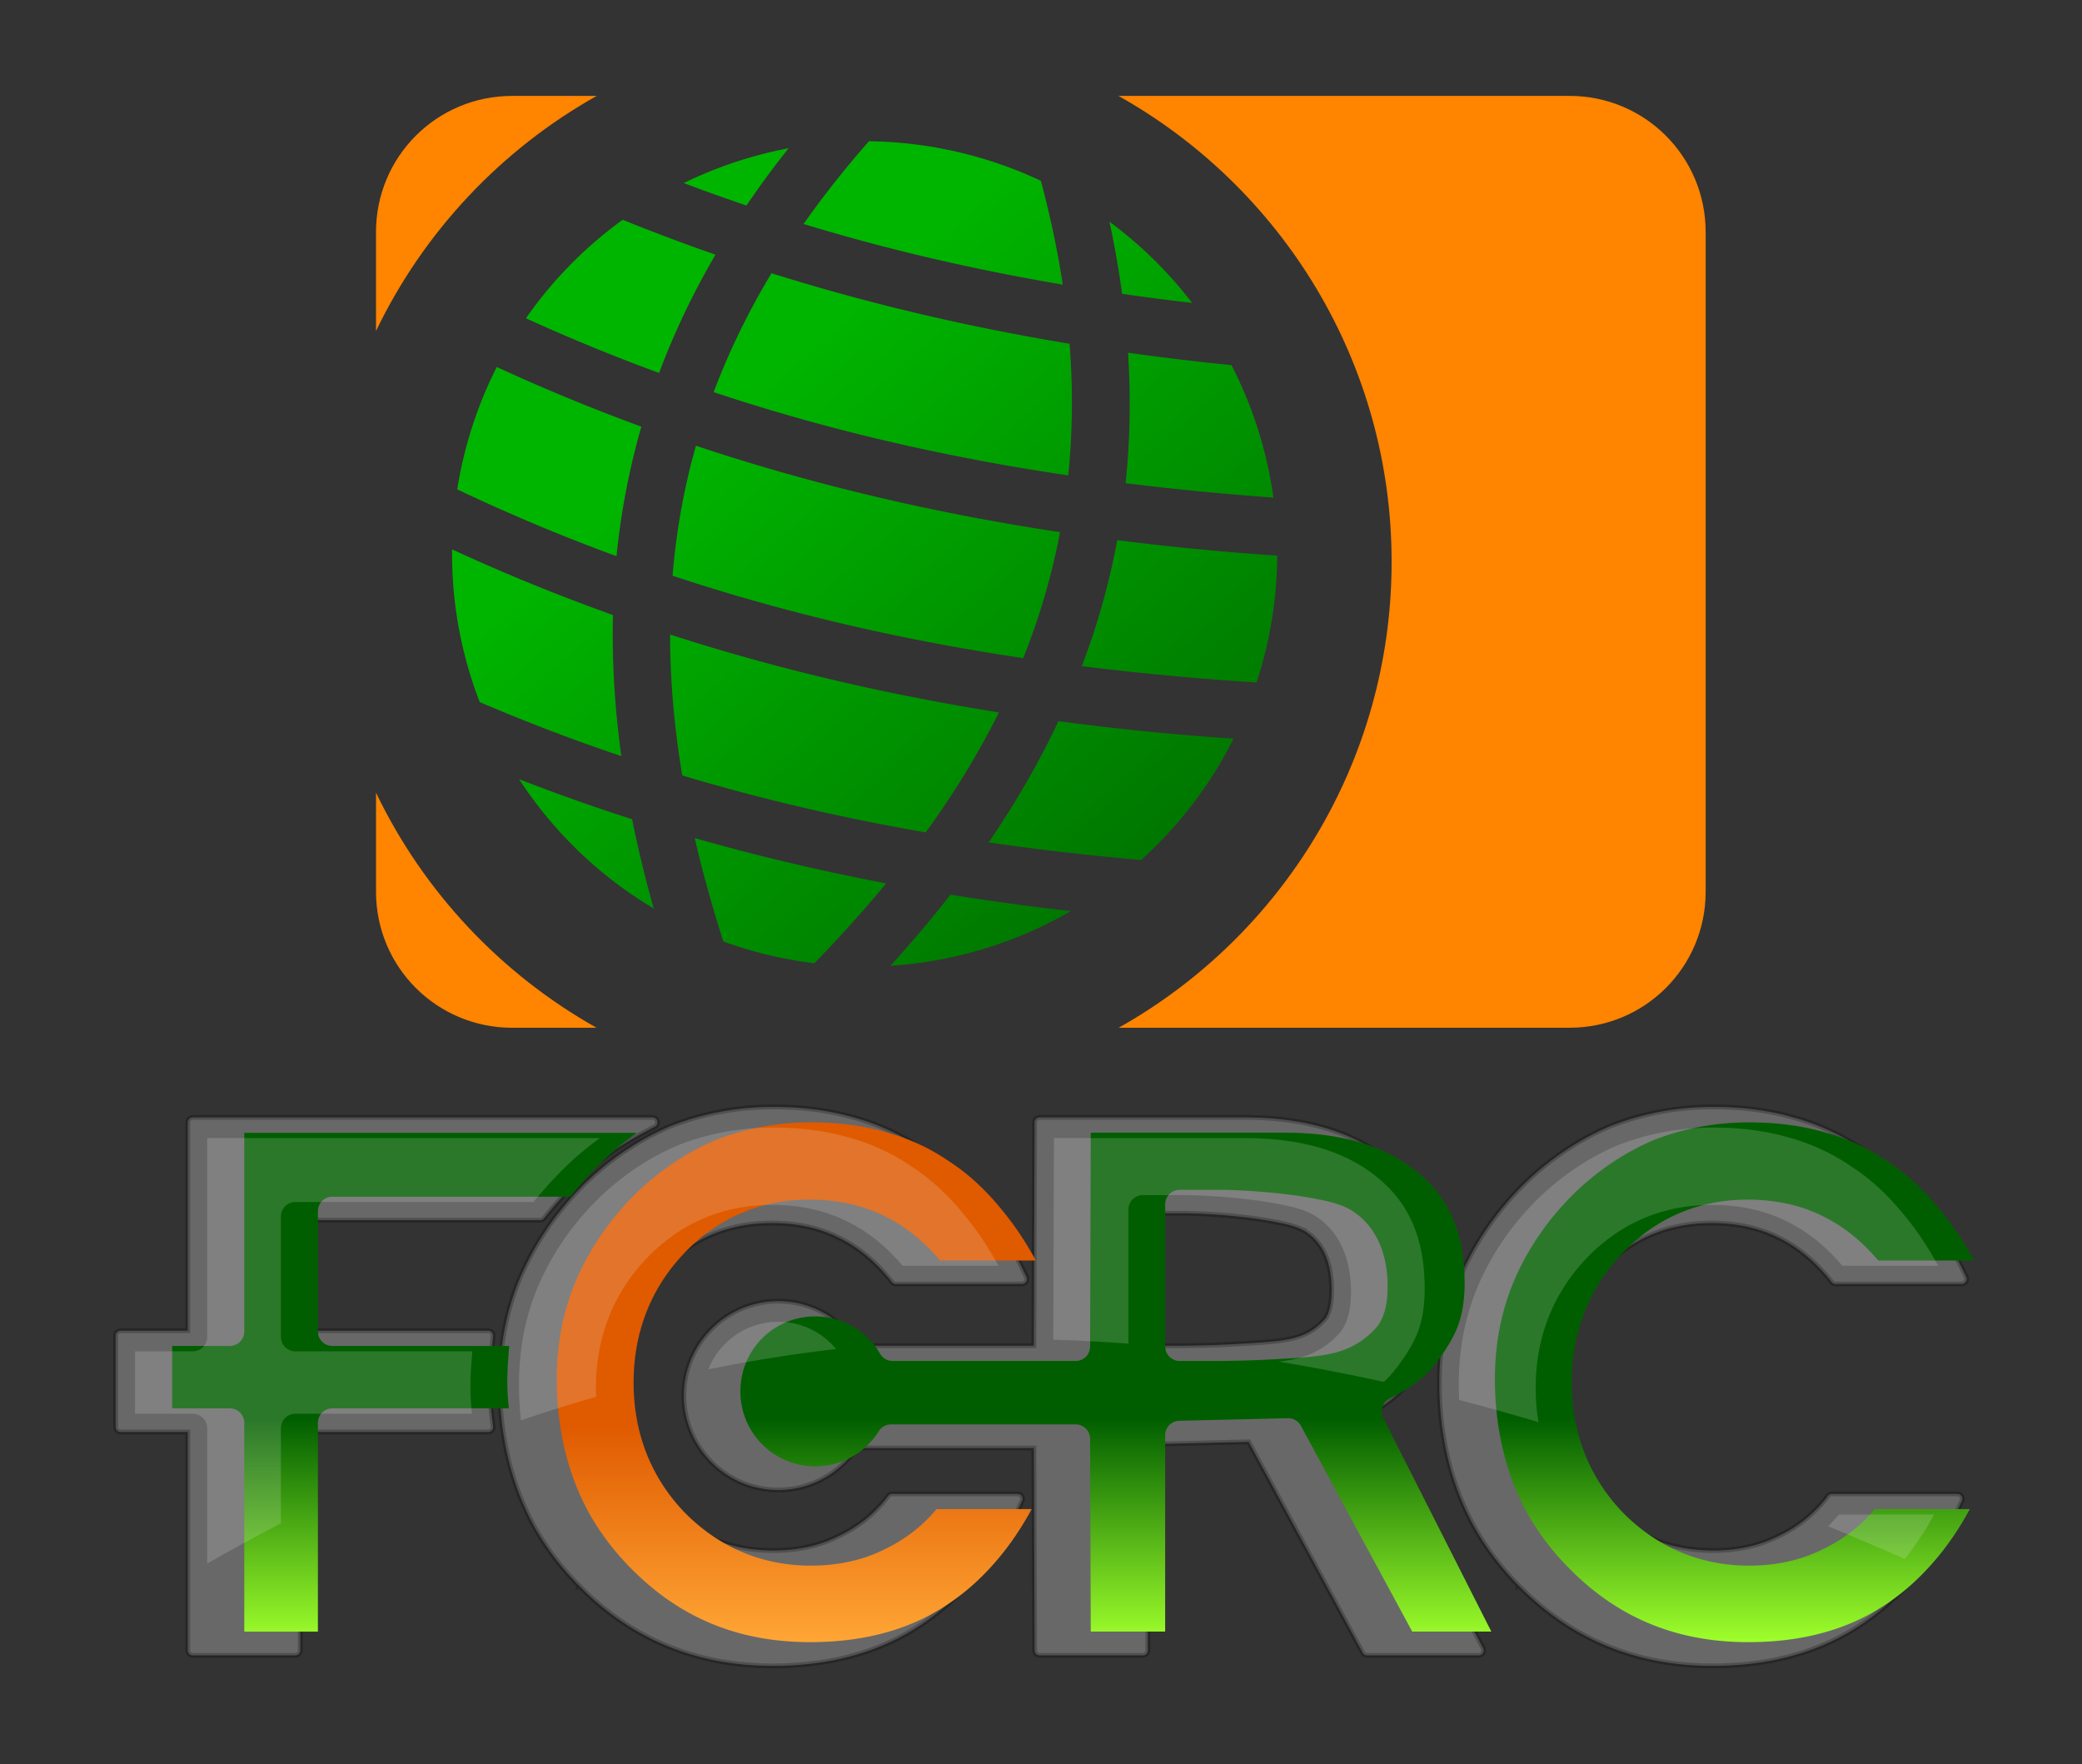 <svg xmlns="http://www.w3.org/2000/svg" xmlns:xlink="http://www.w3.org/1999/xlink" viewBox="0 0 745.16 631.35"><rect x="0" y="0" width="745.16" height="631.35" fill="#333333" stroke="none"/><defs><linearGradient id="b" y2="-591.5" gradientUnits="userSpaceOnUse" x2="-7866" gradientTransform="translate(-1937.5 3155.8) scale(.707)" y1="-255.54" x1="-7573.8"><stop offset="0" stop-color="#060"/><stop offset="1" stop-color="#00b500"/></linearGradient><linearGradient id="c" y2="4658.7" gradientUnits="userSpaceOnUse" x2="-31415" y1="4526.5" x1="-31415"><stop offset="0" stop-color="#e05a00"/><stop offset="1" stop-color="#ffa635"/></linearGradient><linearGradient id="d" y2="-4939.4" xlink:href="#a" gradientUnits="userSpaceOnUse" x2="-6028.8" gradientTransform="translate(-25669 9227.2) scale(.925)" y1="-5086.5" x1="-6028.8"/><linearGradient id="a"><stop offset="0" stop-color="#005e00"/><stop offset="1" stop-color="#9fff2b"/></linearGradient></defs><path d="M-7420 2648.4a166.362 166.362 0 00-36.204-4.433c-9.762 11.054-18.487 22.138-26.27 33.222 34.872 10.627 69.553 18.509 104.1 24.359-2.04-13.467-4.954-27.367-8.8-41.701a166.491 166.491 0 00-32.828-11.447zm60.394 27.897a375.606 375.606 0 015.08 28.955 1033.736 1033.736 0 0028.106 3.64 165.584 165.584 0 00-33.186-32.594zm-128.9-29.513a165.698 165.698 0 00-42.079 13.977 762.142 762.142 0 0025.163 9.008 374.83 374.83 0 0116.916-22.984zm-66.633 28.718a165.746 165.746 0 00-38.862 39.565 757.555 757.555 0 0053.484 21.959c5.962-15.942 13.46-31.772 22.642-47.512a785.302 785.302 0 01-37.264-14.011zm244.54 58.38a1040.34 1040.34 0 01-41.544-4.986c1.173 18.106.793 35.544-.982 52.405 19.824 2.47 39.619 4.36 59.374 5.8a165.635 165.635 0 00-16.848-53.218zm-184.77-36.916c-9.552 15.895-17.224 31.814-23.223 47.762 47.795 15.908 95.239 26.461 142.43 33.447 1.73-16.88 1.971-34.471.525-52.875-40.47-6.698-80.424-15.967-119.74-28.333zm-110.35 37.679c-5.848 11.535-10.422 23.938-13.516 37.085a168.09 168.09 0 00-2.362 12.064 757.678 757.678 0 0063.98 26.835c1.745-17.446 5.012-34.792 9.975-52.036a775.129 775.129 0 01-58.078-23.948zm313.49 75.762c-21.542-1.46-42.96-3.506-64.246-6.22-3.257 17.498-8.044 34.342-14.223 50.606 23.446 2.929 46.828 5.054 70.178 6.572a167.9 167.9 0 003.866-13.73 166.143 166.143 0 004.424-37.227zm-233.48-44.134c-4.928 17.37-7.966 34.773-9.399 52.194 47.27 15.674 94.177 26.145 140.86 33.099 6.443-16.133 11.454-32.961 14.786-50.587-49.58-7.49-98.392-18.754-146.24-34.707zm-97.95 41.618c-.251 21.306 3.654 42.074 11.082 61.326a756.252 756.252 0 0056.899 21.718c-2.623-18.987-3.816-37.88-3.37-56.674-21.744-7.764-43.293-16.518-64.61-26.37zm313.88 76.035c-23.594-1.605-47.034-3.92-70.318-7.036-7.926 16.834-17.329 33.034-28.028 48.696 20.447 2.97 40.843 5.286 61.208 7.071 15.079-13.592 27.778-30.014 37.138-48.732zm-226.3-41.832c-.024 18.837 1.71 37.71 4.864 56.594 32.747 9.817 65.337 17.266 97.8 22.876 11.168-15.403 21.069-31.429 29.407-48.19-44.704-7.098-88.772-17.287-132.07-31.281zm-60.657 58.11c13.653 20.948 32.038 38.828 54.06 51.919-3.376-11.977-6.28-23.924-8.681-35.839a791.946 791.946 0 01-45.379-16.08zm221.64 52.969a1008.211 1008.211 0 01-48.383-6.595c-7.558 9.708-15.6 19.22-24.079 28.539 25.85-1.615 50.6-9.311 72.462-21.944zm-151.1-29.312c3.188 13.825 7.065 27.675 11.498 41.518a167.388 167.388 0 0018.792 5.602 167.536 167.536 0 0017.756 3.157c10.163-10.43 19.805-21.124 28.842-32.094-25.864-4.91-51.502-10.94-76.888-18.182z" fill="url(#b)" transform="translate(6954.493 -2305.22) scale(.891)"/><path d="M183.316 34.322c-26.997 0-48.748 21.751-48.748 48.749v35.405c17.055-35.527 44.77-64.947 79-84.153h-30.252zm217 0c58.317 32.723 97.75 95.12 97.75 166.744 0 71.606-39.404 134.011-97.688 166.743h161.369c26.997 0 48.72-21.723 48.72-48.72V83.067c0-26.998-21.724-48.748-48.72-48.748H400.325zM134.575 283.69v35.405c0 26.997 21.75 48.72 48.748 48.72h30.196c-34.203-19.207-61.897-48.618-78.944-84.125z" fill="#ff8400"/><g><path d="M276.752 396.142c-12.932 0-25.32 2.333-37.12 7a1.761 1.761 0 00-.053.034c-11.362 4.933-21.637 11.898-30.78 20.865a1.761 1.761 0 000 .017c-9.666 9.666-17.161 20.585-22.442 32.73a1.761 1.761 0 00-.018 0c-5.028 11.822-7.526 24.578-7.526 38.205 0 9.214 1.012 18.147 3.034 26.764a97.695 97.695 0 009.374 24.577 1.761 1.761 0 000 .017c4.313 7.66 9.585 14.615 15.746 20.865v.017l.017-.017c18.73 19.254 42.02 28.968 69.51 28.968 20.872 0 38.772-4.971 53.545-14.967 7.25-4.864 13.898-11.005 19.966-18.39 6.077-7.398 11.346-15.97 15.814-25.697a1.761 1.761 0 00-1.593-2.491h-44.9a1.761 1.761 0 00-1.407.695c-4.768 6.273-10.672 11.062-17.78 14.407a1.761 1.761 0 00-.053.017c-6.736 3.41-14.483 5.136-23.34 5.136-15.75 0-29.04-5.607-40.256-16.984l-.017-.017c-10.859-11.372-16.238-25.118-16.238-41.594 0-16.486 5.385-30.237 16.255-41.612 10.87-11.375 23.973-16.984 39.73-16.984 9.119 0 17.095 1.76 24.001 5.255a1.761 1.761 0 00.018 0c7.002 3.418 13.322 8.682 18.983 15.865a1.761 1.761 0 001.39.678h45.172a1.761 1.761 0 001.593-2.509c-4.81-10.23-10.365-19.178-16.696-26.831 0-.006-.011-.011-.017-.017-6.23-7.717-13.023-13.969-20.357-18.746-.012-.01-.017-.026-.035-.034-7.415-5.113-15.576-8.92-24.476-11.39h-.017c-8.83-2.559-18.516-3.83-29.035-3.83zm336.334 0c-12.932 0-25.304 2.334-37.103 7a1.761 1.761 0 00-.053.034c-11.362 4.933-21.653 11.897-30.798 20.865a1.761 1.761 0 000 .017c-9.665 9.666-17.16 20.585-22.441 32.73a1.761 1.761 0 00-.018 0c-5.028 11.822-7.526 24.578-7.526 38.205 0 9.214 1.013 18.147 3.035 26.764a97.746 97.746 0 009.39 24.577 1.761 1.761 0 000 .017 98.372 98.372 0 0015.73 20.865v.017l.017-.017c18.73 19.254 42.02 28.968 69.509 28.968 20.873 0 38.772-4.971 53.544-14.967 7.251-4.863 13.916-11.003 19.985-18.39 6.076-7.398 11.345-15.97 15.814-25.697a1.761 1.761 0 00-1.593-2.491H655.66a1.761 1.761 0 00-1.407.695c-4.769 6.275-10.656 11.062-17.763 14.407a1.761 1.761 0 00-.053.017c-6.735 3.409-14.5 5.136-23.357 5.136-15.75 0-29.04-5.607-40.256-16.984l-.017-.017c-10.86-11.372-16.238-25.118-16.238-41.594 0-16.486 5.385-30.237 16.255-41.612 10.869-11.375 23.99-16.984 39.747-16.984 9.118 0 17.077 1.76 23.984 5.255a1.761 1.761 0 00.018 0c7.003 3.418 13.34 8.684 19 15.865a1.761 1.761 0 001.39.678h45.172a1.761 1.761 0 001.593-2.509c-4.81-10.232-10.383-19.179-16.713-26.831 0-.006-.011-.011-.017-.017-6.229-7.716-13.006-13.968-20.34-18.746-.012-.01-.018-.026-.035-.034-7.417-5.114-15.594-8.921-24.493-11.39h-.018c-8.83-2.559-18.515-3.83-29.034-3.83zm-544.105 3.763a1.761 1.761 0 00-1.762 1.763v74.564h-24.07a1.761 1.761 0 00-1.762 1.763v32.713a1.761 1.761 0 001.762 1.763h24.07v78.188a1.761 1.761 0 001.762 1.763h36.73a1.761 1.761 0 001.763-1.763v-78.188h67.275a1.761 1.761 0 001.746-2c-1.622-12.123-1.621-15.818 0-32.307a1.761 1.761 0 00-1.746-1.932h-67.275v-39.56h85.853a1.761 1.761 0 001.356-.645c13.4-16.388 22.58-24.096 39.646-32.781a1.761 1.761 0 00-.797-3.34H68.98zm303.066 0a1.761 1.761 0 00-1.763 1.763l-.255 79.953H307.2c-5.968-9.563-16.555-15.966-28.645-15.966-18.64 0-33.798 15.158-33.798 33.798s15.16 33.78 33.798 33.78c11.692 0 21.972-5.975 28.035-15.016h63.446l.254 72.441a1.761 1.761 0 001.763 1.763h37.001a1.761 1.761 0 001.763-1.763v-73.784l36.086-.865 40.816 75.48a1.761 1.761 0 001.542.932h39.985a1.761 1.761 0 001.559-2.577l-43.086-82.463c7.206-3.758 12.793-7.948 16.542-12.713l.018-.017c4.403-5.462 7.608-10.708 9.593-15.763a1.761 1.761 0 000-.017c2-5.182 2.983-11.237 2.983-18.153 0-19.15-6.333-34.216-18.932-44.68v-.017c0-.006-.012.005-.018 0-12.847-10.79-30.43-16.12-52.511-16.12h-73.342zm38.764 34.29h11.983c5.034 0 10.886.296 17.51.898 6.613.601 12.372 1.42 17.305 2.44a1.761 1.761 0 00.036 0c4.883.927 8.327 2.223 10.203 3.594a1.761 1.761 0 00.018.017c5.803 4.134 8.729 10.78 8.729 20.628 0 4.666-.819 7.973-2.119 9.95-3.305 3.827-6.6 5.794-11.017 7.017-4.447 1.23-10.057 1.627-17.527 2.068-12.579.772-19.886.813-28.967.813h-6.152v-47.425z" opacity=".088" stroke="#000" stroke-width="1.715" fill="#fff"/><path d="M276.752 396.142c-12.932 0-25.32 2.333-37.12 7a1.761 1.761 0 00-.053.034c-11.362 4.933-21.637 11.898-30.78 20.865a1.761 1.761 0 000 .017c-9.666 9.666-17.161 20.585-22.442 32.73a1.761 1.761 0 00-.018 0c-5.028 11.822-7.526 24.578-7.526 38.205 0 9.214 1.012 18.147 3.034 26.764a97.695 97.695 0 009.374 24.577 1.761 1.761 0 000 .017c4.313 7.66 9.585 14.615 15.746 20.865v.017l.017-.017c18.73 19.254 42.02 28.968 69.51 28.968 20.872 0 38.772-4.971 53.545-14.967 7.25-4.864 13.898-11.005 19.966-18.39 6.077-7.398 11.346-15.97 15.814-25.697a1.761 1.761 0 00-1.593-2.491h-44.9a1.761 1.761 0 00-1.407.695c-4.768 6.273-10.672 11.062-17.78 14.407a1.761 1.761 0 00-.053.017c-6.736 3.41-14.483 5.136-23.34 5.136-15.75 0-29.04-5.607-40.256-16.984l-.017-.017c-10.859-11.372-16.238-25.118-16.238-41.594 0-16.486 5.385-30.237 16.255-41.612 10.87-11.375 23.973-16.984 39.73-16.984 9.119 0 17.095 1.76 24.001 5.255a1.761 1.761 0 00.018 0c7.002 3.418 13.322 8.682 18.983 15.865a1.761 1.761 0 001.39.678h45.172a1.761 1.761 0 001.593-2.509c-4.81-10.23-10.365-19.178-16.696-26.831 0-.006-.011-.011-.017-.017-6.23-7.717-13.023-13.969-20.357-18.746-.012-.01-.017-.026-.035-.034-7.415-5.113-15.576-8.92-24.476-11.39h-.017c-8.83-2.559-18.516-3.83-29.035-3.83zm336.334 0c-12.932 0-25.304 2.334-37.103 7a1.761 1.761 0 00-.053.034c-11.362 4.933-21.653 11.897-30.798 20.865a1.761 1.761 0 000 .017c-9.665 9.666-17.16 20.585-22.441 32.73a1.761 1.761 0 00-.018 0c-5.028 11.822-7.526 24.578-7.526 38.205 0 9.214 1.013 18.147 3.035 26.764a97.746 97.746 0 009.39 24.577 1.761 1.761 0 000 .017 98.372 98.372 0 0015.73 20.865v.017l.017-.017c18.73 19.254 42.02 28.968 69.509 28.968 20.873 0 38.772-4.971 53.544-14.967 7.251-4.863 13.916-11.003 19.985-18.39 6.076-7.398 11.345-15.97 15.814-25.697a1.761 1.761 0 00-1.593-2.491H655.66a1.761 1.761 0 00-1.407.695c-4.769 6.275-10.656 11.062-17.763 14.407a1.761 1.761 0 00-.053.017c-6.735 3.409-14.5 5.136-23.357 5.136-15.75 0-29.04-5.607-40.256-16.984l-.017-.017c-10.86-11.372-16.238-25.118-16.238-41.594 0-16.486 5.385-30.237 16.255-41.612 10.869-11.375 23.99-16.984 39.747-16.984 9.118 0 17.077 1.76 23.984 5.255a1.761 1.761 0 00.018 0c7.003 3.418 13.34 8.684 19 15.865a1.761 1.761 0 001.39.678h45.172a1.761 1.761 0 001.593-2.509c-4.81-10.232-10.383-19.179-16.713-26.831 0-.006-.011-.011-.017-.017-6.229-7.716-13.006-13.968-20.34-18.746-.012-.01-.018-.026-.035-.034-7.417-5.114-15.594-8.921-24.493-11.39h-.018c-8.83-2.559-18.515-3.83-29.034-3.83zm-544.105 3.763a1.761 1.761 0 00-1.762 1.763v74.564h-24.07a1.761 1.761 0 00-1.762 1.763v32.713a1.761 1.761 0 001.762 1.763h24.07v78.188a1.761 1.761 0 001.762 1.763h36.73a1.761 1.761 0 001.763-1.763v-78.188h67.275a1.761 1.761 0 001.746-2c-1.622-12.123-1.621-15.818 0-32.307a1.761 1.761 0 00-1.746-1.932h-67.275v-39.56h85.853a1.761 1.761 0 001.356-.645c13.4-16.388 22.58-24.096 39.646-32.781a1.761 1.761 0 00-.797-3.34H68.98zm303.066 0a1.761 1.761 0 00-1.763 1.763l-.255 79.953H307.2c-5.968-9.563-16.555-15.966-28.645-15.966-18.64 0-33.798 15.158-33.798 33.798s15.16 33.78 33.798 33.78c11.692 0 21.972-5.975 28.035-15.016h63.446l.254 72.441a1.761 1.761 0 001.763 1.763h37.001a1.761 1.761 0 001.763-1.763v-73.784l36.086-.865 40.816 75.48a1.761 1.761 0 001.542.932h39.985a1.761 1.761 0 001.559-2.577l-43.086-82.463c7.206-3.758 12.793-7.948 16.542-12.713l.018-.017c4.403-5.462 7.608-10.708 9.593-15.763a1.761 1.761 0 000-.017c2-5.182 2.983-11.237 2.983-18.153 0-19.15-6.333-34.216-18.932-44.68v-.017c0-.006-.012.005-.018 0-12.847-10.79-30.43-16.12-52.511-16.12h-73.342zm38.764 34.29h11.983c5.034 0 10.886.296 17.51.898 6.613.601 12.372 1.42 17.305 2.44a1.761 1.761 0 00.036 0c4.883.927 8.327 2.223 10.203 3.594a1.761 1.761 0 00.018.017c5.803 4.134 8.729 10.78 8.729 20.628 0 4.666-.819 7.973-2.119 9.95-3.305 3.827-6.6 5.794-11.017 7.017-4.447 1.23-10.057 1.627-17.527 2.068-12.579.772-19.886.813-28.967.813h-6.152v-47.425z" opacity=".194" stroke="#000" stroke-width="1.715" fill="#f9f9f9"/><path d="M-31406 4341.3c-20.568 0-40.082 3.68-58.777 11.05-17.991 7.825-34.21 18.818-48.801 33.128-15.445 15.459-27.286 32.754-35.682 52.041 0 .019-.01.038-.02.057v.011c-7.911 18.624-11.885 38.678-11.885 60.44 0 14.848 1.629 29.133 4.862 42.91 3.216 13.703 8.161 26.656 14.868 38.95a155.773 155.773 0 0024.871 33.002 8.837 8.837 0 01.05.045c29.921 30.764 65.956 45.795 110.08 45.795 33.72 0 61.661-7.913 84.689-23.495a8.837 8.837 0 01.03-.018c11.324-7.595 21.819-17.238 31.511-29.037 6.998-8.519 13.367-18.09 19.107-28.717h-58.08c-8.704 10.411-19.339 18.661-31.665 24.5v.01c-.08.038-.153.071-.229.109-13.27 6.667-28.378 9.913-44.927 9.913-29.72 0-56.046-11.122-77.123-32.517a8.837 8.837 0 01-.09-.097c-20.503-21.456-30.997-48.42-30.997-79.141s10.494-57.684 30.997-79.141c20.508-21.461 46.61-32.614 76.33-32.614 17.033 0 32.552 3.332 46.149 10.188.04.019.08.038.115.057 12.496 6.121 23.702 15.224 33.585 26.94h58.497c-6.235-11.45-13.086-21.675-20.541-30.683a8.837 8.837 0 01-.07-.086c-9.974-12.362-20.652-22.174-32.025-29.574a8.837 8.837 0 01-.206-.132c-11.579-7.994-24.284-13.912-38.282-17.792a8.837 8.837 0 01-.103-.029c-13.849-4.016-29.236-6.073-46.229-6.073z" fill="url(#c)" transform="matrix(.586 0 0 .586 18694.1 -2142.327)"/><path d="M-30833 4341.3c-20.569 0-40.083 3.68-58.777 11.05-17.992 7.825-34.21 18.818-48.801 33.128-15.445 15.459-27.287 32.754-35.683 52.041 0 .019-.01.038-.02.057v.011c-7.911 18.624-11.884 38.678-11.884 60.44 0 14.848 1.628 29.133 4.862 42.91 3.216 13.703 8.161 26.656 14.867 38.95a155.777 155.777 0 0024.872 33.002 8.837 8.837 0 01.05.045c29.922 30.764 65.956 45.795 110.08 45.795 33.72 0 61.661-7.913 84.689-23.495a8.837 8.837 0 01.03-.018c11.324-7.595 21.819-17.238 31.511-29.037 6.997-8.519 13.366-18.09 19.107-28.717h-58.08c-8.705 10.411-19.339 18.661-31.666 24.5l.01.01c-.07.038-.154.071-.229.109-13.271 6.667-28.378 9.913-44.927 9.913-29.72 0-56.046-11.122-77.124-32.517a8.837 8.837 0 01-.09-.097c-20.503-21.456-30.997-48.42-30.997-79.141s10.494-57.684 30.997-79.141c20.507-21.461 46.609-32.614 76.329-32.614 17.034 0 32.552 3.332 46.15 10.188.04.019.08.038.114.057 12.497 6.121 23.703 15.224 33.586 26.94h58.497c-6.236-11.45-13.087-21.675-20.541-30.683a8.837 8.837 0 01-.07-.086c-9.975-12.362-20.652-22.174-32.026-29.574a8.837 8.837 0 01-.205-.132c-11.58-7.994-24.284-13.912-38.282-17.792a8.837 8.837 0 01-.103-.029c-13.849-4.016-29.236-6.073-46.23-6.073zM-31752 4347.7v121.31a8.837 8.837 0 01-8.833 8.833h-35.208v38.11h35.208a8.837 8.837 0 018.833 8.834v127.51h44.973v-127.51a8.837 8.837 0 018.833-8.834h107.77c-1.279-12.336-1.216-21.392.246-38.11h-108.02a8.837 8.837 0 01-8.833-8.833v-73.484a8.837 8.837 0 018.833-8.833h145.26c13.992-16.782 26.217-28.746 40.636-38.99h-239.7zM-31235 4347.7l-.406 130.53a8.837 8.837 0 01-8.812 8.781h-111.75a8.837 8.837 0 01-7.657-4.375c-7.925-13.64-22.643-22.844-39.625-22.844-25.386 0-45.75 20.394-45.75 45.781s20.363 45.781 45.75 45.781c16.422 0 30.716-8.568 38.813-21.469a8.837 8.837 0 017.5-4.125h112.72a8.837 8.837 0 018.812 8.781l.406 117.75h45.438v-119.94a8.837 8.837 0 018.656-8.812l66.281-1.563a8.837 8.837 0 017.969 4.625l68 125.69h48.312l-66-130.4a8.837 8.837 0 013.938-12c12.63-6.245 21.468-13.065 26.843-19.906a8.837 8.837 0 01.06-.094c6.944-8.61 11.74-16.586 14.562-23.75 2.759-7.15 4.282-16.01 4.282-26.688 0-30.106-9.26-51.575-28-67.125a8.837 8.837 0 01-.06-.03c-19.305-16.222-46.199-24.72-81.969-24.72h-116.25zm54.282 34.781h23.468c9.059 0 19.345.543 30.906 1.594 11.557 1.05 21.768 2.468 30.719 4.312.05.01.113.021.157.031 9.119 1.74 16.241 3.984 21.906 8.094.02.014.04.018.06.031 0 .01.02.023.03.031 13.283 9.513 19.781 25.558 19.781 44.75 0 9.393-1.351 17.344-5.719 23.781a8.837 8.837 0 01-.594.812c-6.987 8.143-15.381 13.158-24.75 15.75-9.363 2.591-19.563 3.215-32.344 3.97-21.693 1.33-34.611 1.374-50.124 1.374h-13.5a8.837 8.837 0 01-8.813-8.812v-86.875a8.837 8.837 0 018.813-8.844z" fill="url(#d)" transform="matrix(.586 0 0 .586 18694.1 -2142.327)"/><path d="M276.752 403.531c-12.061 0-23.513 2.153-34.476 6.475-10.55 4.589-20.055 11.05-28.611 19.441-9.057 9.066-15.993 19.199-20.916 30.51 0 .01-.012.022-.018.033h-.017c-4.64 10.922-6.967 22.68-6.967 35.442 0 4.371.233 8.673.712 12.882a563.912 563.912 0 0126.9-8.407 80.988 80.988 0 01-.068-3.17c0-18.016 6.147-33.826 18.17-46.409 12.026-12.585 27.336-19.119 44.765-19.119 9.988 0 19.094 1.946 27.069 5.967.023.01.046.022.067.033 7.329 3.59 13.9 8.926 19.696 15.797h34.306c-3.657-6.714-7.68-12.701-12.051-17.984a5.182 5.182 0 01-.036-.05c-5.849-7.25-12.11-13.018-18.78-17.357a5.182 5.182 0 01-.135-.068c-6.791-4.688-14.234-8.166-22.442-10.442a5.182 5.182 0 01-.068-.017c-8.122-2.355-17.137-3.559-27.103-3.559zm336.334 0c-12.062 0-23.496 2.153-34.459 6.475-10.55 4.589-20.072 11.05-28.628 19.441-9.058 9.066-15.993 19.199-20.916 30.51 0 .01-.012.022-.018.033-4.64 10.922-6.966 22.68-6.966 35.442 0 1.879.047 3.745.135 5.593a828.938 828.938 0 0128.392 7.933c-.665-3.946-1-8.022-1-12.221 0-18.016 6.163-33.826 18.187-46.409 12.026-12.585 27.335-19.12 44.764-19.12 9.99 0 19.078 1.947 27.052 5.967l.068.033c7.328 3.59 13.9 8.926 19.696 15.798h34.306c-3.657-6.715-7.663-12.702-12.034-17.984a5.182 5.182 0 01-.053-.051c-5.85-7.25-12.111-13.017-18.78-17.357a5.182 5.182 0 01-.119-.068c-6.79-4.688-14.25-8.165-22.459-10.441a5.182 5.182 0 01-.053-.017c-8.122-2.355-17.154-3.56-27.12-3.56zm-538.921 3.763v71.14a5.182 5.182 0 01-5.187 5.186H48.333v22.34h20.645a5.182 5.182 0 015.187 5.187v48.425a699.493 699.493 0 0126.374-14.407v-34.018a5.182 5.182 0 015.17-5.187h63.204c-.75-7.234-.721-12.535.136-22.34h-63.34a5.182 5.182 0 01-5.17-5.187v-43.086a5.182 5.182 0 015.17-5.187h85.19c8.205-9.841 15.376-16.857 23.831-22.865H74.164zm303.048 0l-.237 72.172c8.99.252 17.951.72 26.883 1.39V432.87a5.182 5.182 0 015.186-5.17h13.746c5.313 0 11.34.317 18.12.933 6.777.616 12.769 1.444 18.017 2.525l.085.017c5.349 1.02 9.543 2.336 12.865 4.746.012.009.024.026.036.034 0 .006.011-.005.017 0 7.79 5.579 11.594 15.001 11.594 26.256 0 5.508-.795 10.157-3.356 13.933a5.182 5.182 0 01-.356.474c-4.098 4.776-9.015 7.735-14.51 9.255-2.432.673-4.965 1.1-7.678 1.424 12.596 2.058 25.133 4.493 37.629 7.254 1.387-1.24 2.574-2.492 3.56-3.746a5.182 5.182 0 01.035-.05c4.072-5.05 6.887-9.715 8.542-13.917 1.619-4.192 2.509-9.4 2.509-15.661 0-17.655-5.435-30.256-16.424-39.375a5.182 5.182 0 01-.018-.017c-11.32-9.512-27.093-14.492-48.07-14.492h-68.172zm-98.666 65.75a26.759 26.759 0 00-25.001 17.035 533.222 533.222 0 0145.696-7.288c-4.916-5.955-12.332-9.747-20.695-9.747zm379.594 68.987a55.486 55.486 0 01-3.864 4.17c9.173 3.8 18.331 7.704 27.475 11.712 3.804-4.755 7.285-10.04 10.441-15.882h-34.052z" opacity=".187" fill="#e6e6e6"/></g></svg>